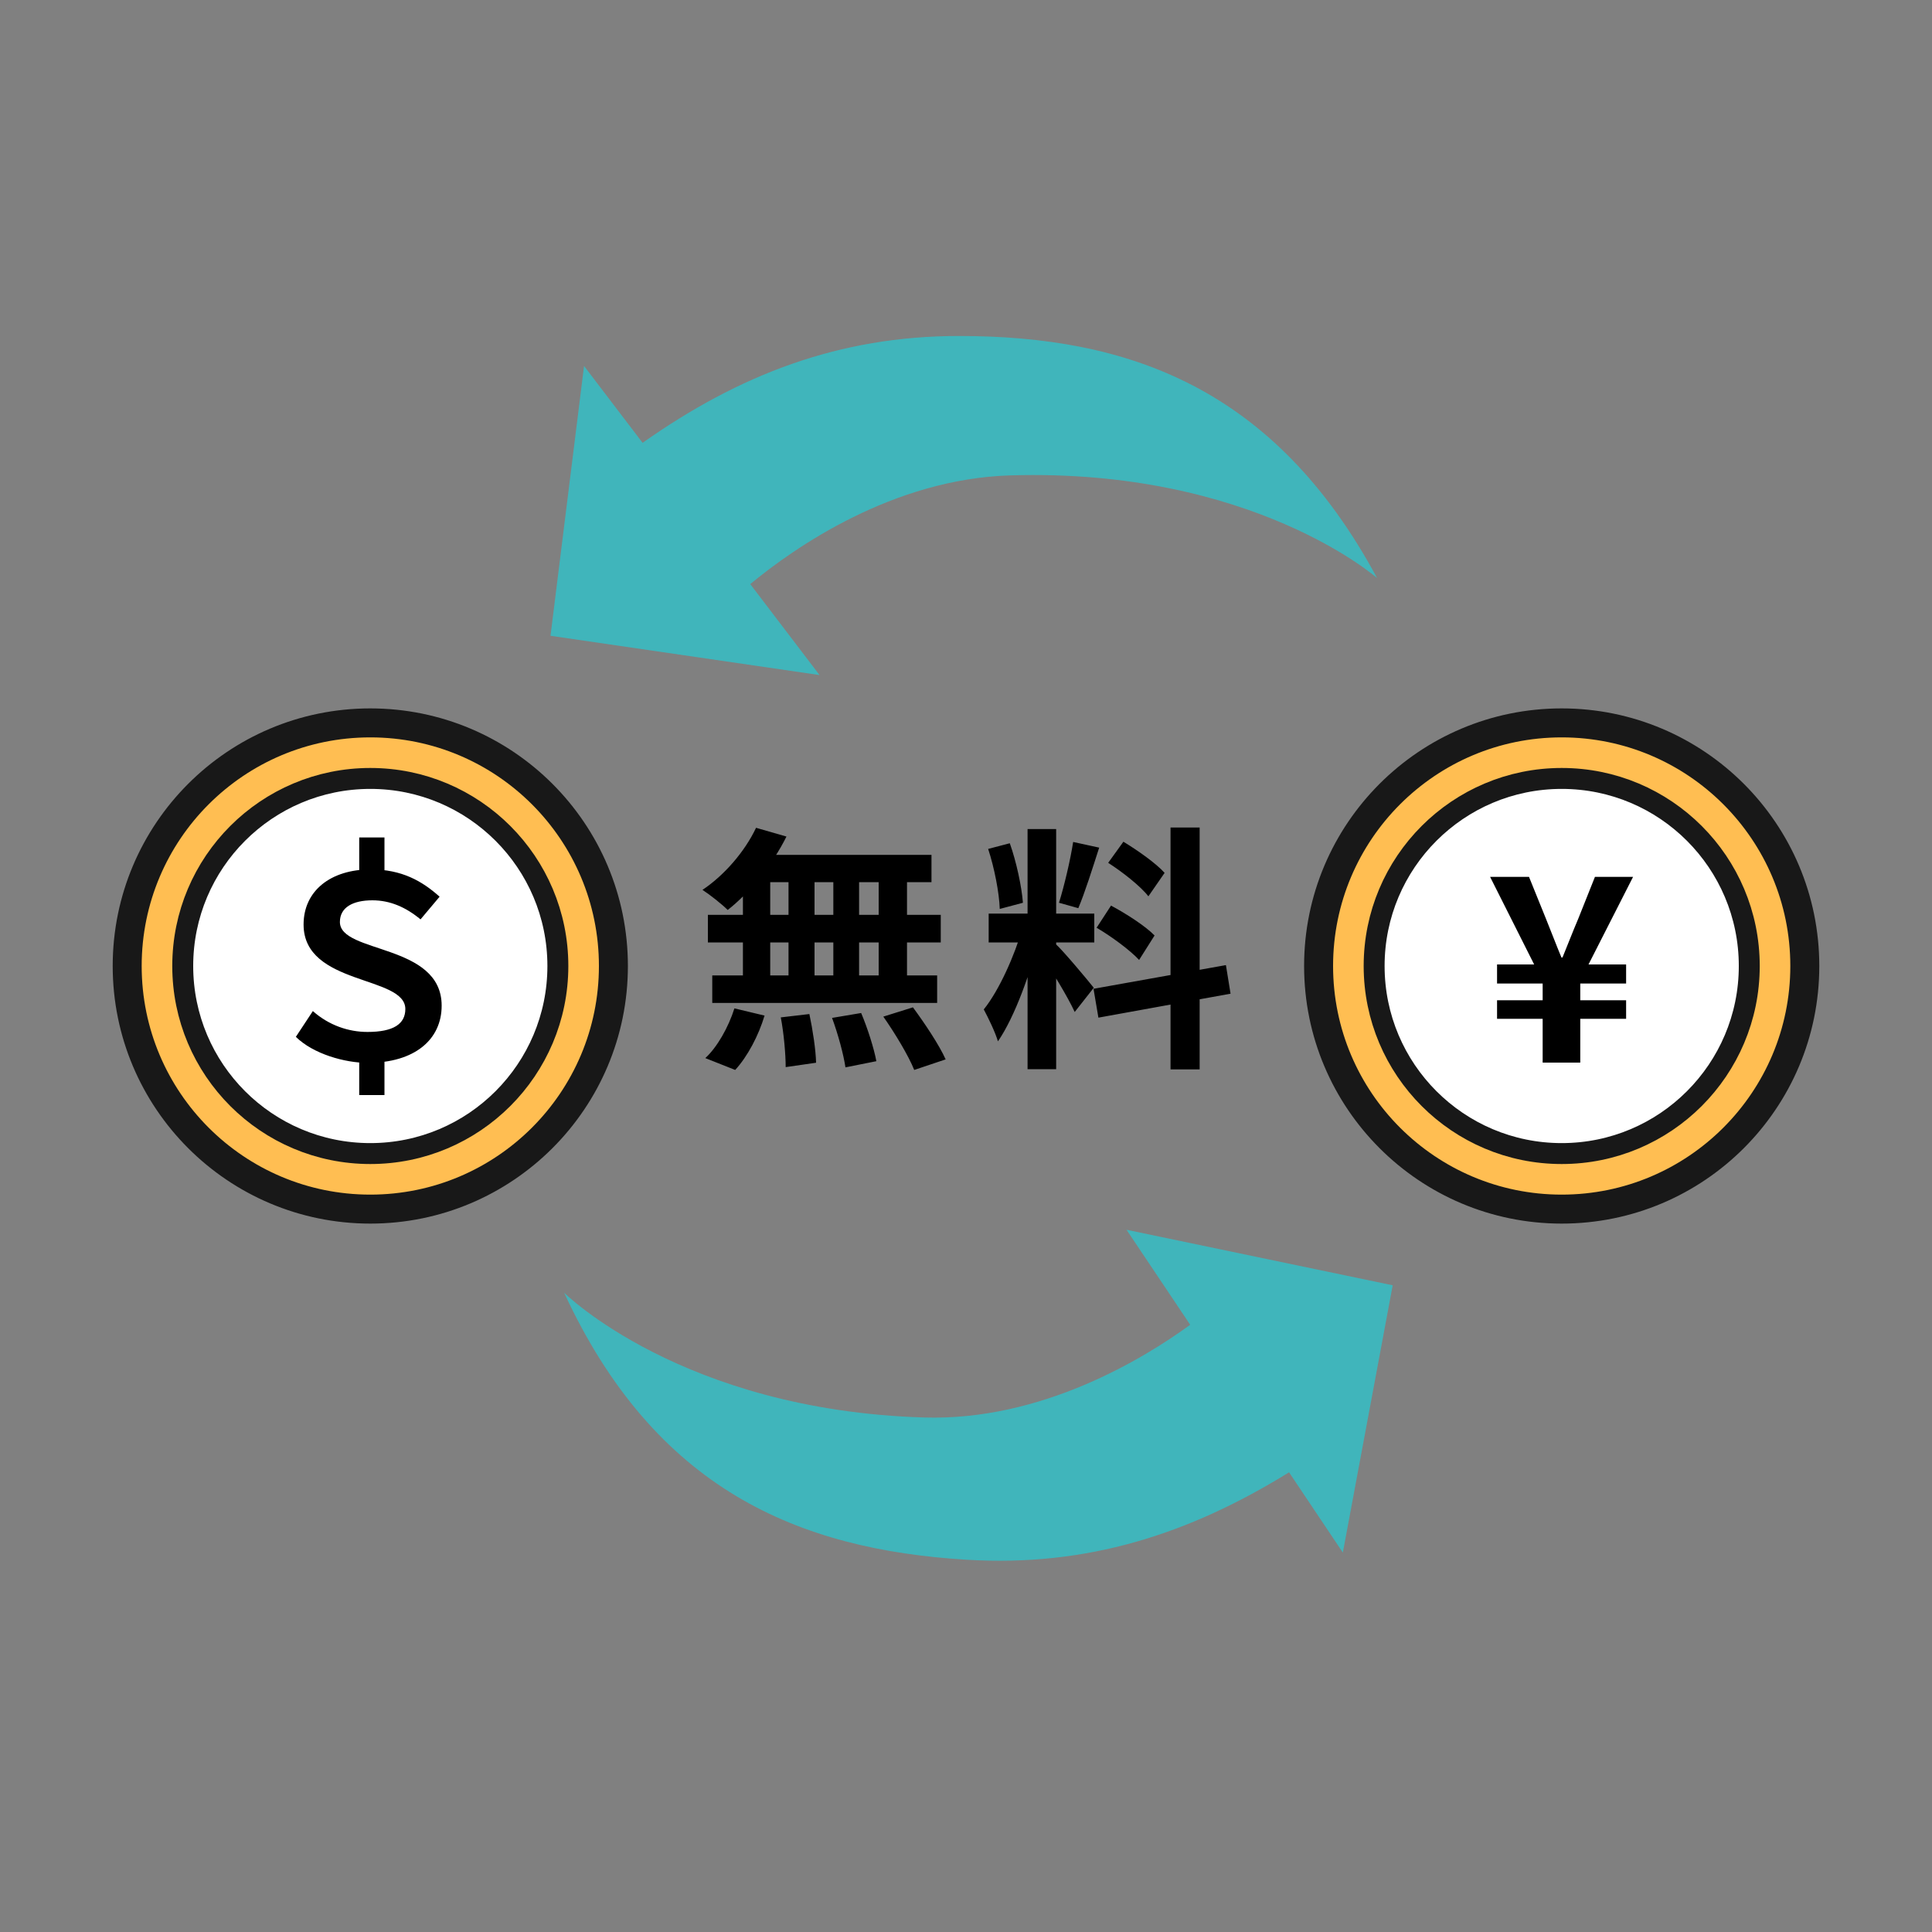 <svg width="120" height="120" viewBox="0 0 120 120" fill="none" xmlns="http://www.w3.org/2000/svg">
<rect x="0" y="0" width="120" height="120" fill="#808080" stroke="none"/>
<path d="M46.96 51.416L48.848 51.96C47.968 53.736 46.544 55.464 45.2 56.52C44.848 56.168 44.08 55.56 43.632 55.272C44.976 54.376 46.256 52.904 46.96 51.416ZM46.832 53.096H57.856V54.792H46.368L46.832 53.096ZM43.968 56.824H58.432V58.536H43.968V56.824ZM44.24 60.584H58.208V62.296H44.24V60.584ZM48.976 53.704H50.592V61.48H48.976V53.704ZM46.144 53.704H47.84V61.496H46.144V53.704ZM51.76 53.704H53.36V61.496H51.76V53.704ZM54.576 53.704H56.336V61.496H54.576V53.704ZM48.496 63.192L50.272 62.984C50.48 63.96 50.672 65.224 50.688 66.008L48.8 66.28C48.8 65.496 48.688 64.184 48.496 63.192ZM51.68 63.224L53.488 62.92C53.888 63.864 54.288 65.128 54.432 65.912L52.512 66.296C52.4 65.512 52.048 64.216 51.68 63.224ZM54.864 63.144L56.704 62.568C57.424 63.544 58.336 64.904 58.736 65.8L56.784 66.456C56.432 65.576 55.584 64.168 54.864 63.144ZM45.616 62.632L47.488 63.08C47.12 64.312 46.432 65.624 45.664 66.456L43.808 65.72C44.544 65.048 45.248 63.8 45.616 62.632ZM63.824 51.496H65.6V66.408H63.824V51.496ZM61.408 56.744H67.968V58.536H61.408V56.744ZM63.488 57.704L64.544 58.216C64.032 60.36 63.04 63.144 61.984 64.68C61.808 64.088 61.392 63.24 61.104 62.696C62.064 61.512 63.04 59.288 63.488 57.704ZM65.568 58.632C66.032 59.048 67.584 60.904 67.936 61.352L66.752 62.856C66.336 61.944 65.264 60.168 64.688 59.384L65.568 58.632ZM61.376 52.728L62.72 52.376C63.136 53.544 63.456 55.064 63.536 56.072L62.096 56.456C62.064 55.448 61.76 53.896 61.376 52.728ZM66.656 52.296L68.272 52.648C67.856 53.944 67.376 55.464 66.976 56.408L65.776 56.072C66.096 55.048 66.48 53.432 66.656 52.296ZM72.704 51.4H74.512V66.424H72.704V51.4ZM67.92 61.416L76.144 59.944L76.432 61.72L68.224 63.208L67.92 61.416ZM68.832 53.592L69.776 52.28C70.672 52.824 71.808 53.624 72.336 54.216L71.328 55.672C70.848 55.048 69.728 54.168 68.832 53.592ZM68.112 57.624L69.008 56.248C69.936 56.744 71.136 57.512 71.712 58.104L70.752 59.624C70.208 59.032 69.04 58.168 68.112 57.624Z" fill="black"/>
<path fill-rule="evenodd" clip-rule="evenodd" d="M46.599 36.279L50.903 41.929L34.193 39.49L36.276 22.731L39.913 27.505C45.899 23.281 52.102 20.869 59.559 20.869C70.061 20.869 79.155 24.059 85.535 35.907C85.535 35.907 77.788 29.072 62.749 29.527C55.464 29.748 49.379 33.983 46.599 36.279Z" fill="#40B5BB"/>
<path fill-rule="evenodd" clip-rule="evenodd" d="M73.925 82.284L69.971 76.383L86.503 79.832L83.406 96.433L80.066 91.448C73.834 95.301 67.496 97.331 60.052 96.879C49.57 96.241 40.687 92.505 35.038 80.291C35.038 80.291 42.356 87.584 57.394 88.043C64.679 88.265 71.011 84.407 73.925 82.284Z" fill="#40B5BB"/>
<circle cx="23" cy="60" r="15.1" fill="#FFBE52" stroke="#181818" stroke-width="1.8"/>
<circle cx="23" cy="60" r="11.65" fill="white" stroke="#181818" stroke-width="1.3"/>
<path d="M22.824 66.016C21.432 66.016 19.464 65.472 18.376 64.4L19.432 62.8C20.424 63.68 21.64 64.096 22.824 64.096C24.44 64.096 25.176 63.6 25.176 62.672C25.176 60.576 18.856 61.232 18.856 57.424C18.856 55.344 20.52 54 23.032 54C24.952 54 26.216 54.72 27.304 55.696L26.12 57.104C25.192 56.336 24.216 55.92 23.128 55.92C21.928 55.92 21.112 56.352 21.112 57.264C21.112 59.248 27.432 58.576 27.432 62.464C27.432 64.56 25.768 66.016 22.824 66.016ZM22.312 54.784V52.016H23.88V54.784H22.312ZM22.312 68.016V65.072H23.88V68.016H22.312Z" fill="black"/>
<circle cx="97" cy="60" r="15.1" fill="#FFBE52" stroke="#181818" stroke-width="1.8"/>
<circle cx="97" cy="60" r="11.65" fill="white" stroke="#181818" stroke-width="1.3"/>
<path d="M95.817 66V63.28H92.985V62.128H95.817V61.088H92.985V59.904H95.289L92.553 54.464H94.969L96.025 57.072C96.345 57.856 96.649 58.672 96.985 59.472H97.049C97.385 58.656 97.689 57.856 98.025 57.072L99.065 54.464H101.433L98.665 59.904H101.001V61.088H98.153V62.128H101.001V63.28H98.153V66H95.817Z" fill="black"/>
</svg>
